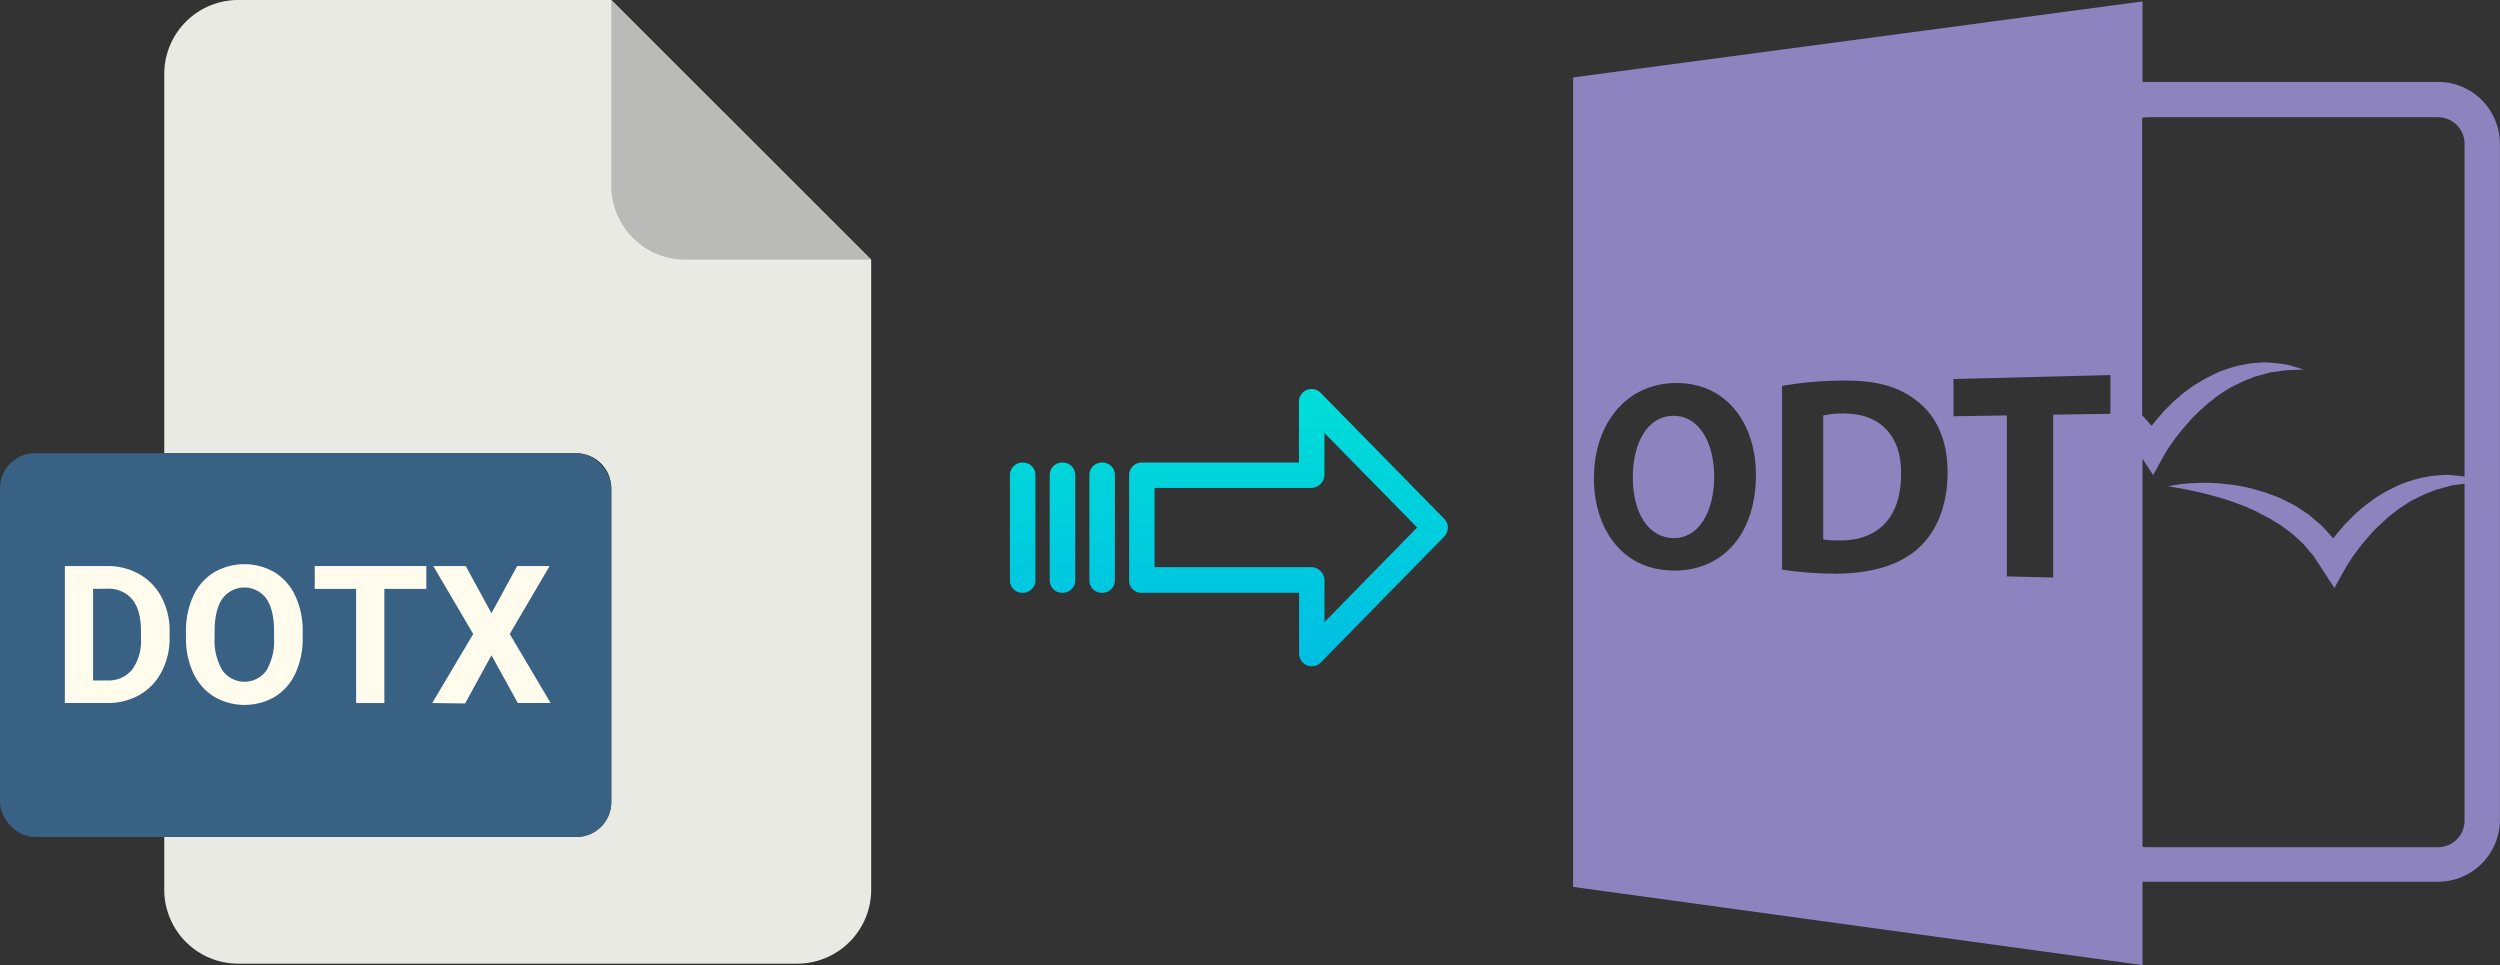 <svg xmlns="http://www.w3.org/2000/svg" xmlns:xlink="http://www.w3.org/1999/xlink" viewBox="0 0 518.86 200.3"><rect x="0" y="0" width="518.86" height="200.3" fill="#333333" stroke="none"/><defs><style>.cls-1{fill:#eaeae4;}.cls-2{fill:#babab9;}.cls-3{fill:#396183;}.cls-4{fill:#fffcee;}.cls-5{fill:#8d83bf;}.cls-6{fill:url(#linear-gradient);}.cls-7{fill:url(#linear-gradient-2);}.cls-8{fill:url(#linear-gradient-3);}.cls-9{fill:url(#linear-gradient-4);}</style><linearGradient id="linear-gradient" x1="267.38" y1="135.94" x2="267.38" y2="16.74" gradientTransform="matrix(1, 0, 0, -1, 0, 186.59)" gradientUnits="userSpaceOnUse"><stop offset="0" stop-color="#00efd1"/><stop offset="1" stop-color="#00acea"/></linearGradient><linearGradient id="linear-gradient-2" x1="228.73" y1="135.94" x2="228.73" y2="16.74" xlink:href="#linear-gradient"/><linearGradient id="linear-gradient-3" x1="220.49" y1="135.94" x2="220.49" y2="16.74" xlink:href="#linear-gradient"/><linearGradient id="linear-gradient-4" x1="212.24" y1="135.94" x2="212.24" y2="16.74" xlink:href="#linear-gradient"/></defs><title>dotx to odt</title><g id="Layer_2" data-name="Layer 2"><g id="Layer_2-2" data-name="Layer 2"><path class="cls-1" d="M119.62,173.71H34.09v10.93A15.36,15.36,0,0,0,49.45,200h116a15.37,15.37,0,0,0,15.36-15.36V53.89L126.87,0H49.45A15.36,15.36,0,0,0,34.09,15.36V94.07h85.53a7.25,7.25,0,0,1,7.25,7.24h0v65.16A7.25,7.25,0,0,1,119.62,173.71Z"/><path class="cls-2" d="M180.76,53.89,126.87,0V38.53a15.36,15.36,0,0,0,15.36,15.36h38.53Z"/><rect class="cls-3" y="94.07" width="126.87" height="79.64" rx="7.24"/><path class="cls-4" d="M22.21,117.48a13.25,13.25,0,0,1,6.71,1.69,11.75,11.75,0,0,1,4.62,4.8,14.8,14.8,0,0,1,1.66,7.08v1.31a14.84,14.84,0,0,1-1.63,7A11.73,11.73,0,0,1,29,144.2a13.38,13.38,0,0,1-6.7,1.71H13.46V117.48Zm-2.89,4.74v19h2.83A6.37,6.37,0,0,0,27.41,139a10.12,10.12,0,0,0,1.85-6.42V131q0-4.34-1.79-6.57a6.35,6.35,0,0,0-5.26-2.24Z"/><path class="cls-4" d="M38.6,131.09a17.05,17.05,0,0,1,1.51-7.39,11.29,11.29,0,0,1,4.28-4.9,12.53,12.53,0,0,1,12.64,0,11.27,11.27,0,0,1,4.27,4.9,17,17,0,0,1,1.52,7.37v1.27a17.15,17.15,0,0,1-1.49,7.36,11.18,11.18,0,0,1-4.25,4.89,12.53,12.53,0,0,1-12.64,0,11.33,11.33,0,0,1-4.3-4.86,16.69,16.69,0,0,1-1.54-7.25Zm7.54,8a5.61,5.61,0,0,0,9.14.09,12.1,12.1,0,0,0,1.6-6.75v-1.39c0-3-.54-5.25-1.6-6.8a5.66,5.66,0,0,0-9.12,0q-1.6,2.3-1.62,6.72v1.39A12.11,12.11,0,0,0,46.14,139.1Z"/><path class="cls-4" d="M65.32,122.22v-4.74H88.48v4.74H79.77v23.69H73.91V122.22Z"/><path class="cls-4" d="M89.71,145.91l8.5-14.33-8.28-14.1h6.73l5.34,9.8,5.33-9.8h6.74l-8.28,14.1,8.49,14.33h-6.81L102,136l-5.47,10Z"/></g><g id="Layer_9" data-name="Layer 9"><g id="Layer_5_Image" data-name="Layer 5 Image"><path class="cls-5" d="M382.31,85.82a17.73,17.73,0,0,0-3.91.41v25.7a15.11,15.11,0,0,0,3,.23c7.91.19,13.16-4.24,13.16-13.82C394.62,90,389.83,85.69,382.31,85.82Z"/><path class="cls-5" d="M444.67,183H506a12.85,12.85,0,0,0,12.84-12.84V29.86A12.85,12.85,0,0,0,506,17H444.67V.3L326.49,16.07v168L444.67,200.3Zm.8-158.67H506a5.52,5.52,0,0,1,5.5,5.5V98.92c-.15,0-.29-.06-.45-.07-.81-.11-1.64-.18-2.47-.26a13,13,0,0,0-2.49.08,12.4,12.4,0,0,0-2.5.32,23.35,23.35,0,0,0-2.48.55c-.8.25-1.61.52-2.41.8a25.37,25.37,0,0,0-2.31,1.07,18.57,18.57,0,0,0-2.23,1.23,16.6,16.6,0,0,0-2.12,1.41c-.69.49-1.36,1-2,1.56s-1.3,1.1-1.88,1.71-1.21,1.17-1.75,1.82-1.12,1.26-1.64,1.93c-.18.22-.34.47-.51.69l-.78-.88a23.54,23.54,0,0,0-1.87-2l-2.06-1.76c-.69-.58-1.48-1-2.22-1.52l-1.12-.73-1.18-.6c-.8-.38-1.57-.83-2.39-1.14l-2.46-.91c-.83-.27-1.67-.48-2.5-.72a21.84,21.84,0,0,0-2.52-.57,24.31,24.31,0,0,0-2.54-.38c-.84-.11-1.69-.22-2.54-.26a42.88,42.88,0,0,0-5.07,0,30.15,30.15,0,0,0-5,.65c1.65.25,3.28.54,4.88.89s3.19.7,4.74,1.16c.78.19,1.54.43,2.31.68s1.52.48,2.26.78,1.5.51,2.21.85,1.45.61,2.15,1l2.06,1.09c.69.33,1.31.79,2,1.18a15.93,15.93,0,0,1,1.87,1.29,20.06,20.06,0,0,1,1.77,1.39l1.64,1.52c.54.51.95,1.13,1.45,1.68l.73.83c.22.29.4.61.6.92l1.22,1.84,2.59,4,2.22-4c.29-.52.71-1.2,1.1-1.79s.83-1.22,1.28-1.81.9-1.18,1.36-1.75,1-1.12,1.45-1.69a19.21,19.21,0,0,1,1.54-1.6c.54-.54,1.07-1,1.62-1.51a15.32,15.32,0,0,1,1.7-1.41,16.39,16.39,0,0,1,1.78-1.32c.62-.39,1.23-.82,1.87-1.19s1.32-.66,2-1a18.6,18.6,0,0,1,2-.87l1.05-.42c.35-.12.73-.18,1.09-.29.72-.2,1.45-.43,2.2-.61s1.51-.19,2.28-.33a3.78,3.78,0,0,1,.47-.06v69.94a5.5,5.5,0,0,1-5.5,5.5H445.47a4.26,4.26,0,0,1-.8-.08V95.23l2.21,3.36,2.21-4c.29-.52.71-1.2,1.1-1.79s.84-1.22,1.28-1.81.9-1.18,1.37-1.75,1-1.12,1.45-1.69a20.81,20.81,0,0,1,1.53-1.6c.53-.54,1.07-1,1.62-1.51a20.83,20.83,0,0,1,1.7-1.41,16.39,16.39,0,0,1,1.78-1.32c.62-.39,1.23-.82,1.87-1.19s1.32-.66,2-1a18.6,18.6,0,0,1,2-.87l1-.42c.36-.12.73-.18,1.09-.29.72-.2,1.45-.43,2.2-.61s1.51-.2,2.28-.33a12.26,12.26,0,0,1,2.34-.2l2.4-.12c-.76-.25-1.54-.46-2.32-.69a12.32,12.32,0,0,0-2.4-.49c-.81-.11-1.64-.18-2.47-.26a13,13,0,0,0-2.49.08,12.4,12.4,0,0,0-2.5.32,23.35,23.35,0,0,0-2.48.55c-.8.25-1.61.52-2.41.8s-1.54.71-2.32,1.07a20.67,20.67,0,0,0-2.2,1.24,16.71,16.71,0,0,0-2.15,1.38c-.69.49-1.36,1-2,1.56s-1.3,1.1-1.88,1.71-1.21,1.17-1.75,1.82-1.12,1.26-1.64,1.93c-.18.22-.34.46-.51.69l-.78-.88c-.41-.44-.8-.89-1.21-1.32V24.44A5.69,5.69,0,0,1,445.47,24.36Zm-98.61,94.06c-10.21-.26-16.05-8.67-16.05-19.16,0-11,6.45-19.46,16.62-19.73,10.89-.29,17,8.42,17,19.06C364.41,111.23,357.2,118.71,346.86,118.42Zm50.65-4.07c-4.18,3.42-10.45,4.92-18,4.72a72.49,72.49,0,0,1-9.65-.83V80.09A75.9,75.9,0,0,1,381.41,79c7.33-.19,12.16,1,16,3.88,4.17,3,6.8,8,6.8,15.16C404.19,105.81,401.41,111.12,397.51,114.35ZM438,85.88l-11.87.18v33.81l-9.62-.25V86.22l-11.08.17V78.67L438,77.84v8Z"/><path class="cls-5" d="M347.22,86.3c-5.29.09-8.34,5.56-8.34,12.8s3.15,12.48,8.4,12.58,8.49-5.4,8.49-12.8C355.77,92,352.7,86.21,347.22,86.3Z"/></g></g><g id="Layer_3" data-name="Layer 3"><path class="cls-6" d="M274.08,81.52a2.62,2.62,0,0,0-4.49,1.86V96H237a2.59,2.59,0,0,0-2.65,2.54v22a2.43,2.43,0,0,0,.78,1.79,2.54,2.54,0,0,0,1.87.7h32.62v12.59a2.63,2.63,0,0,0,1.62,2.46,2.6,2.6,0,0,0,1,.19,2.64,2.64,0,0,0,1.89-.79l25.6-26.11a2.65,2.65,0,0,0,0-3.71Zm.81,47.59v-8.63a2.8,2.8,0,0,0-2.7-2.78H239.62V101.27h32.56a2.8,2.8,0,0,0,2.7-2.78V89.86l19.24,19.62Z"/><path class="cls-7" d="M228.74,96h0a2.6,2.6,0,0,0-2.65,2.54v21.93a2.56,2.56,0,0,0,2.58,2.56h.07a2.6,2.6,0,0,0,2.65-2.54V98.53A2.57,2.57,0,0,0,228.81,96Z"/><path class="cls-8" d="M220.5,96h0a2.58,2.58,0,0,0-2.64,2.54v21.93a2.57,2.57,0,0,0,2.58,2.56h.07a2.59,2.59,0,0,0,2.65-2.54v0l0-21.89A2.58,2.58,0,0,0,220.56,96Z"/><path class="cls-9" d="M212.25,96h0a2.6,2.6,0,0,0-2.65,2.54v21.93a2.56,2.56,0,0,0,2.58,2.56h.07a2.6,2.6,0,0,0,2.65-2.54V98.53A2.57,2.57,0,0,0,212.32,96Z"/></g></g></svg>